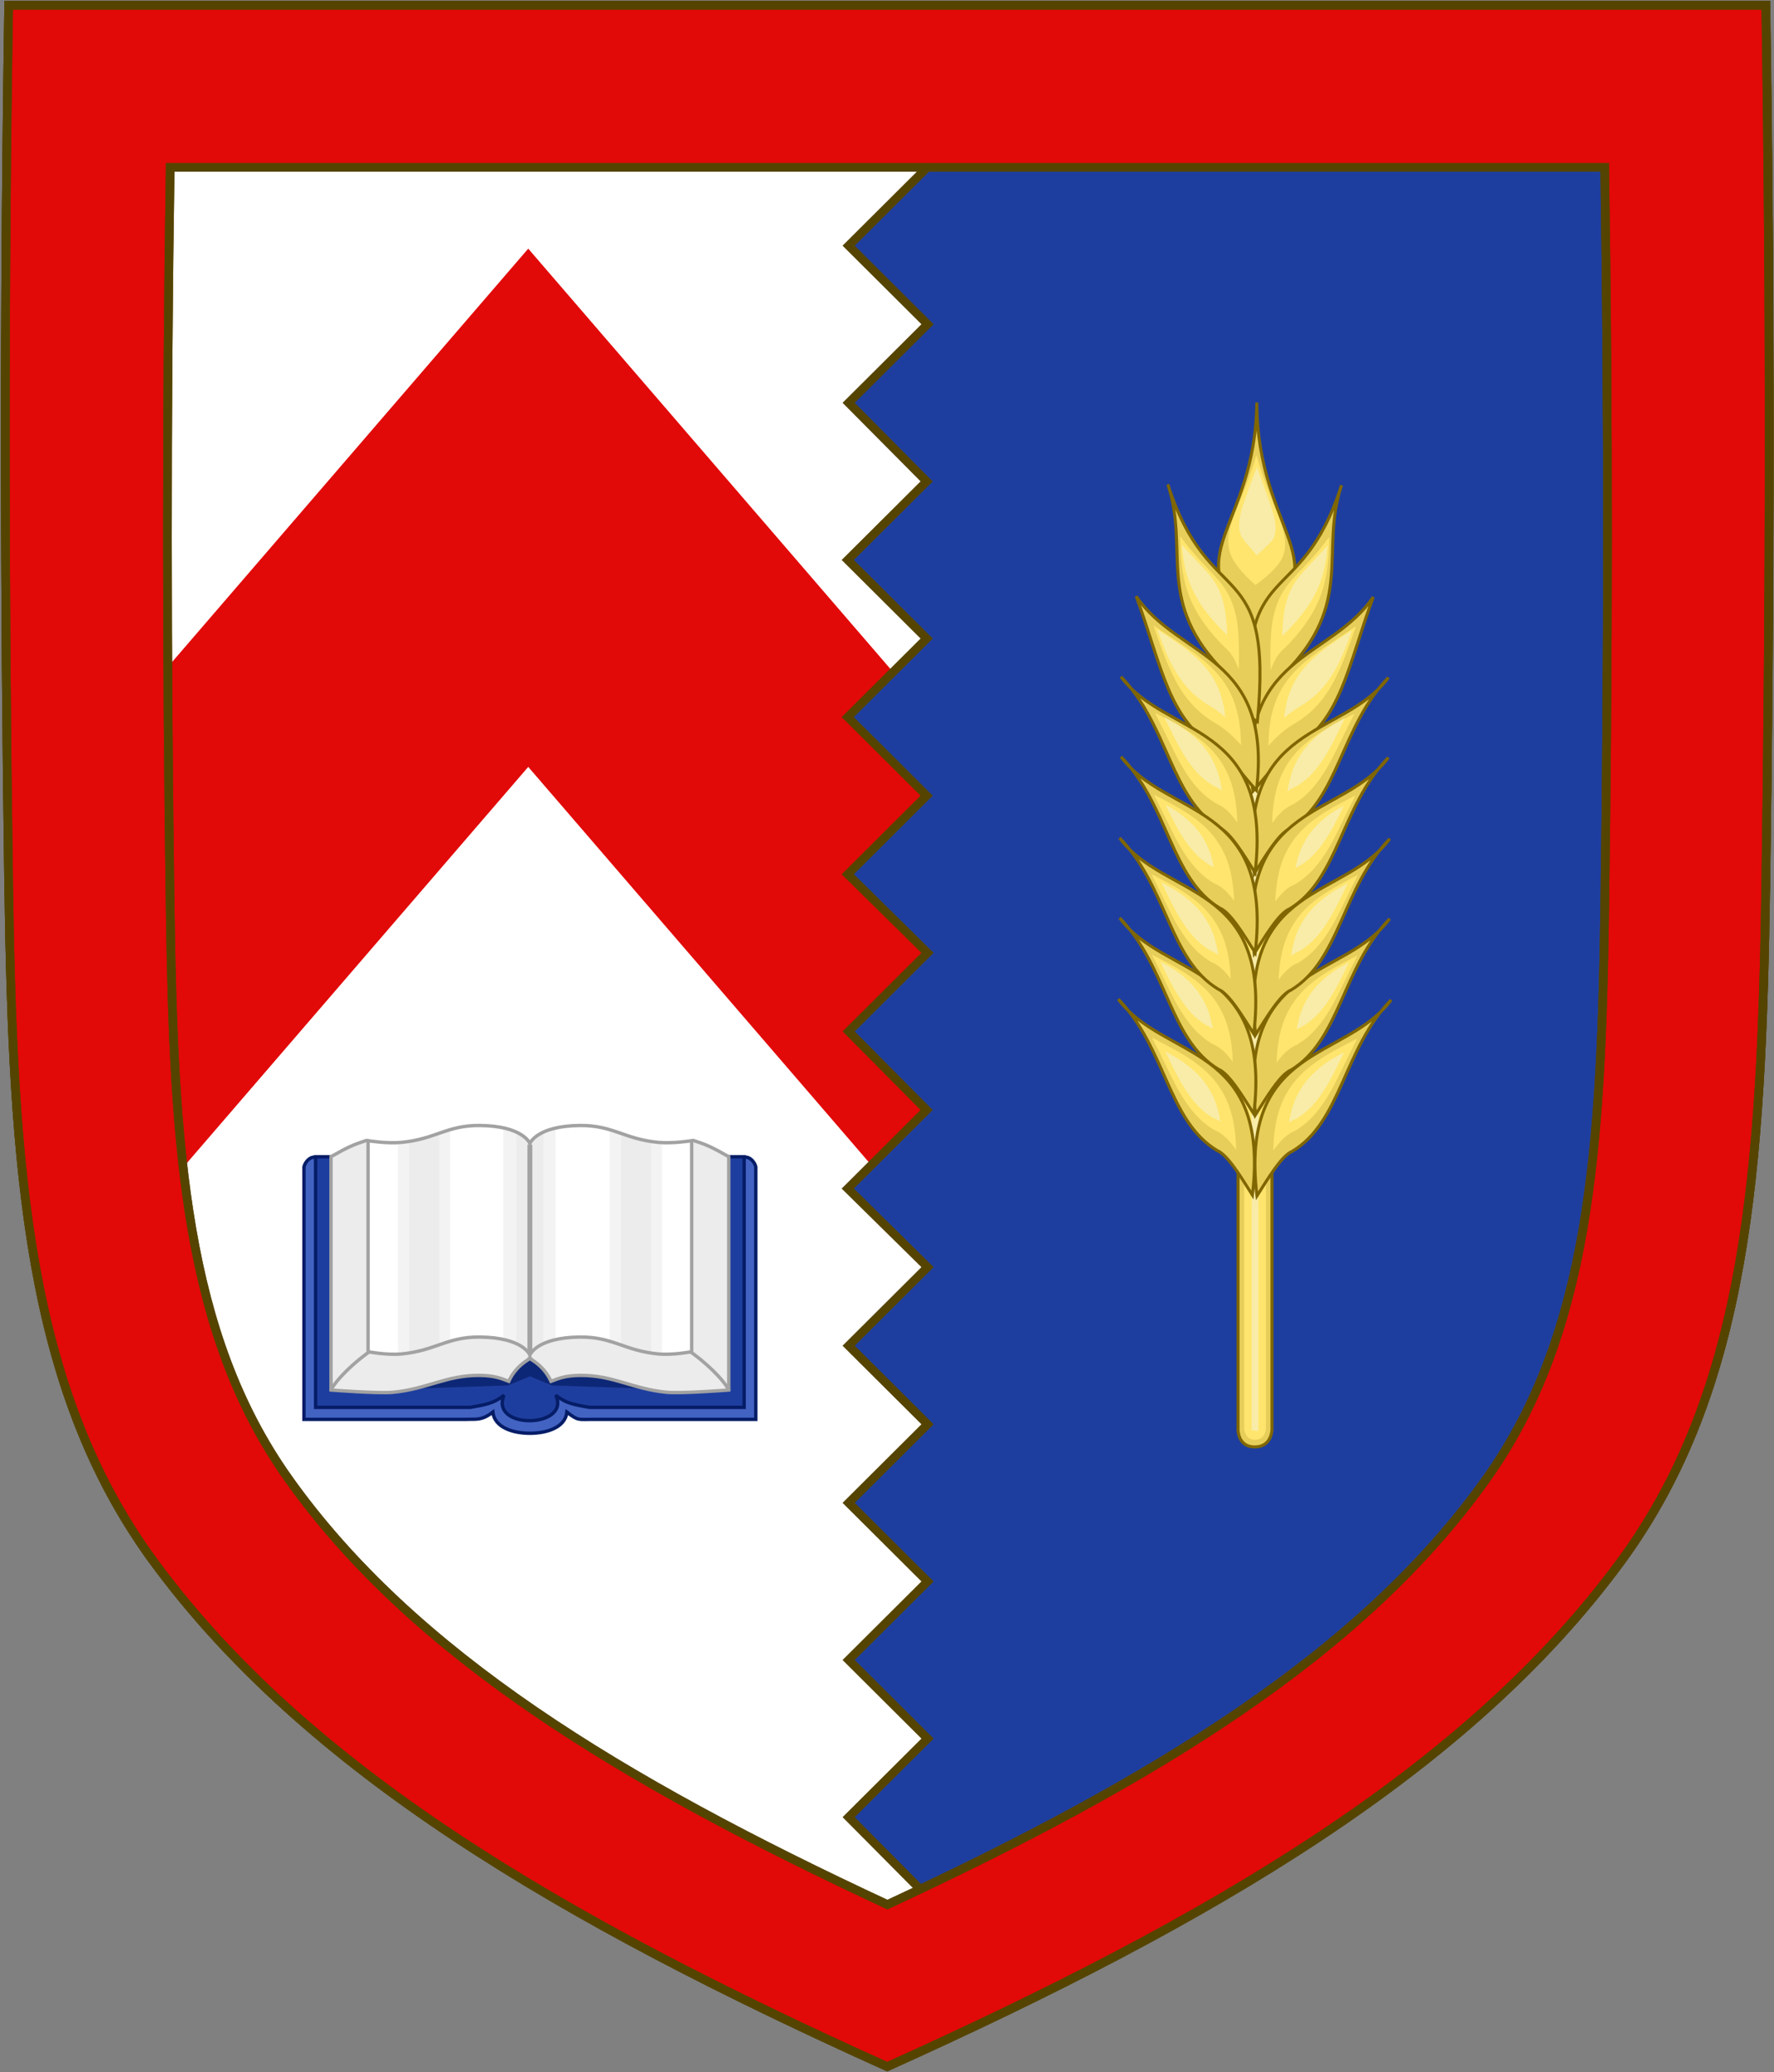 <?xml version="1.0" encoding="UTF-8"?>
<!-- Generated by Pixelmator Pro 3.3.2 -->
<svg width="1000" height="1168" viewBox="0 0 1000 1168" xmlns="http://www.w3.org/2000/svg" xmlns:xlink="http://www.w3.org/1999/xlink">
    <rect x="0" y="0" width="1000" height="1168" fill="#808080" stroke="none"/>
    <g id="Group">
        <path id="Path-copy" fill="#ffffff" fill-rule="evenodd" stroke="#554400" stroke-width="4.879" d="M 86.615 880.238 C 15.228 782.989 7.282 658.622 4.902 499.25 C 2.431 333.835 2.276 168.399 4.902 2.973 L 500.132 2.973 L 995.356 2.973 C 997.983 168.394 997.828 333.85 995.356 499.25 C 992.982 658.627 985.031 782.998 913.648 880.238 C 827.657 997.384 684.403 1081.918 500.127 1164.984 C 315.851 1081.928 172.612 997.389 86.606 880.238 Z"/>
        <path id="rect4427-copy" fill="#e20909" stroke="none" d="M 297.768 140.163 L 50.593 427.048 C 53.907 530.353 62.459 605.086 86.78 677.158 L 297.768 432.302 C 297.768 432.302 546.191 720.653 546.191 720.653 C 546.191 720.653 544.081 507.396 546.652 429 L 297.768 140.163 Z"/>
        <path id="Path-copy-4" fill="#1e3e9f" fill-rule="evenodd" stroke="#554400" stroke-width="4.869" d="M 995.47 495.04 C 997.941 331.029 998.096 166.995 995.47 2.972 L 500.24 2.972 C 500.24 2.972 500.189 32.442 500.121 72.651 L 500.624 72.152 L 522.856 94.193 L 478.392 138.486 L 522.856 182.779 L 478.392 227.072 L 522.354 271.366 L 477.89 315.659 L 522.354 359.952 L 477.89 404.245 L 522.354 448.538 L 477.89 492.831 L 522.856 537.124 L 478.392 581.418 L 522.354 625.711 L 477.89 670.004 L 522.856 714.297 L 478.392 758.59 L 522.856 802.883 L 478.392 847.176 L 522.856 891.47 L 478.392 935.763 L 522.856 980.056 L 478.392 1024.349 L 522.354 1068.642 L 500.122 1090.682 L 499.569 1090.134 C 499.645 1110.947 727.137 1014.835 868.474 851.051 C 966.691 737.235 994.495 559.828 995.47 495.04 Z"/>
        <g id="g7488-copy">
            <path id="path7482" fill="#4363c3" stroke="#051d67" stroke-width="1.907" d="M 419.73 652.329 C 423.216 651.817 426.468 656.452 426.043 658.917 L 426.043 800.101 L 334.003 800.101 C 326.003 800.103 325.958 801.001 319.575 796.024 C 318.595 804.739 308.182 807.952 298.695 807.952 C 289.207 807.952 278.795 804.739 277.814 796.024 C 271.406 800.992 268.067 799.836 263.386 800.101 L 171.346 800.101 L 171.346 658.917 C 170.921 656.452 174.173 651.817 177.66 652.329 Z"/>
            <path id="path7430" fill="#1e3e9f" stroke="#051d67" stroke-width="1.907" d="M 419.473 652.08 L 419.473 793.353 L 332.326 793.353 C 324.472 791.894 319.317 791.417 313.277 786.456 C 321.918 805.165 275.854 806.128 284.112 786.456 C 278.072 791.417 272.918 791.894 265.063 793.353 L 177.916 793.353 L 177.916 652.08 L 298.695 652.08 Z"/>
            <path id="path7486" fill="#0d2777" stroke="none" d="M 410.411 784.281 L 311.201 781.009 L 298.695 775.866 L 286.189 781.009 L 186.979 784.281 L 202.097 745.476 L 391.54 749.216 Z"/>
            <g id="g7436">
                <path id="path7438" fill="#ececec" stroke="#a2a2a2" stroke-width="1.907" d="M 327.061 647.254 C 345.674 647.076 352.02 654.943 371.22 656.775 C 377.949 657.417 384.966 647.74 388.091 644.099 C 388.831 643.236 391.035 642.939 391.035 642.939 C 397.847 645.17 400.852 646.351 410.794 652.032 L 410.794 783.571 C 410.794 783.571 384.13 785.635 375.806 784.841 C 356.605 783.008 345.674 775.142 327.061 775.32 C 318.514 775.401 314.813 777.045 310.603 778.654 C 306.448 769.555 298.766 766.023 298.695 765.896 C 298.624 766.023 290.942 769.555 286.787 778.654 C 282.576 777.045 278.875 775.401 270.328 775.32 C 251.716 775.142 240.784 783.008 221.584 784.841 C 213.26 785.635 186.595 783.571 186.595 783.571 L 186.595 652.032 C 196.537 646.351 199.543 645.17 206.355 642.939 C 206.355 642.939 208.558 643.236 209.299 644.099 C 212.424 647.74 219.441 657.417 226.169 656.775 C 245.37 654.943 251.716 647.076 270.328 647.254 C 294.813 647.487 298.695 657.41 298.695 657.41 C 298.695 657.41 302.576 647.487 327.061 647.254 Z"/>
            </g>
            <g id="g7432">
                <path id="path7383" fill="none" stroke="#a2a2a2" stroke-width="1.907" d="M 186.354 783.884 C 190.786 775.312 206.539 762.234 211.783 759.905 M 411.036 783.884 C 406.604 775.312 390.851 762.234 385.607 759.905"/>
            </g>
            <path id="path7354" fill="#ffffff" stroke="none" d="M 270.496 753.706 C 251.884 753.529 245.537 761.395 226.337 763.227 C 218.013 764.022 207.494 761.958 207.494 761.958 L 207.494 643.019 C 207.494 643.019 218.013 644.763 226.337 643.968 C 245.537 642.136 251.884 634.27 270.496 634.447 C 294.981 634.681 298.695 644.603 298.695 644.603 C 298.695 644.603 302.408 634.681 326.893 634.447 C 345.506 634.27 351.852 642.136 371.052 643.968 C 379.376 644.763 389.895 643.019 389.895 643.019 L 389.895 761.958 C 389.895 761.958 379.376 764.022 371.052 763.227 C 351.852 761.395 345.506 753.529 326.893 753.706 C 302.408 753.94 298.695 763.862 298.695 763.862 C 298.695 763.862 294.981 753.94 270.496 753.706 Z"/>
            <g id="g1">
                <g id="g2">
                    <path id="Rectangle-copy" fill="#f3f3f3" fill-rule="evenodd" stroke="none" d="M 224.312 764.215 L 253.707 756.33 L 253.707 636.954 L 224.312 644.839 Z"/>
                    <path id="Rectangle-copy-2" fill="#f3f3f3" fill-rule="evenodd" stroke="none" d="M 373.1 764.215 L 343.706 756.33 L 343.706 636.954 L 373.1 644.839 Z"/>
                    <path id="Rectangle-copy-3" fill="#f3f3f3" fill-rule="evenodd" stroke="none" d="M 313.213 754.68 L 298.867 762.368 L 283.818 754.804 L 283.818 635.429 L 298.695 642.551 L 313.213 635.304 Z"/>
                </g>
                <g id="Group-copy">
                    <path id="path1" fill="#f3f3f3" fill-rule="evenodd" stroke="none" d="M 224.312 764.215 L 253.707 756.33 L 253.707 636.954 L 224.312 644.839 Z"/>
                    <path id="path2" fill="#ececec" fill-rule="evenodd" stroke="none" d="M 367.042 763.452 L 350.096 758.276 L 350.096 638.9 L 367.042 644.076 Z"/>
                    <path id="Rectangle-copy-5" fill="#ececec" fill-rule="evenodd" stroke="none" d="M 230.703 763.07 L 247.649 757.894 L 247.649 638.519 L 230.703 643.695 Z"/>
                    <path id="path3" fill="#f3f3f3" fill-rule="evenodd" stroke="none" d="M 313.213 754.68 L 298.867 762.368 L 283.818 754.804 L 283.818 635.429 L 298.695 642.551 L 313.213 635.304 Z"/>
                    <path id="Rectangle-copy-4" fill="#ececec" fill-rule="evenodd" stroke="none" d="M 306.324 756.968 L 298.877 763.894 L 291.066 757.093 L 291.066 638.099 L 298.788 644.076 L 306.324 637.974 Z"/>
                </g>
            </g>
            <path id="path7354-copy" fill="none" stroke="#a2a2a2" stroke-width="1.907" d="M 270.496 753.706 C 251.884 753.529 245.537 761.395 226.337 763.227 C 218.013 764.022 207.494 761.958 207.494 761.958 L 207.494 643.019 C 207.494 643.019 218.013 644.763 226.337 643.968 C 245.537 642.136 251.884 634.27 270.496 634.447 C 294.981 634.681 298.695 644.603 298.695 644.603 C 298.695 644.603 302.408 634.681 326.893 634.447 C 345.506 634.27 351.852 642.136 371.052 643.968 C 379.376 644.763 389.895 643.019 389.895 643.019 L 389.895 761.958 C 389.895 761.958 379.376 764.022 371.052 763.227 C 351.852 761.395 345.506 753.529 326.893 753.706 C 302.408 753.94 298.695 763.862 298.695 763.862 C 298.695 763.862 294.981 753.94 270.496 753.706 Z"/>
            <path id="path7421" fill="none" stroke="#a2a2a2" stroke-width="2.751" d="M 298.695 762.878 L 298.695 645.287"/>
        </g>
    </g>
    <g id="g13487">
        <g id="g3">
            <path id="path13383" fill="#e7ce5a" stroke="#806600" stroke-width="1.7" stroke-linecap="round" stroke-linejoin="round" d="M 717 282.126 L 717 805.981 C 717 805.981 716.867 815.642 707.329 815.642 C 697.791 815.642 697.881 805.981 697.881 805.981 L 697.881 282.126 L 717 282.126 Z"/>
            <path id="path13385" fill="#ffe56d" stroke="none" d="M 713.557 285.569 L 713.557 805.479 C 713.557 805.479 713.353 811.627 707.329 811.627 C 701.807 811.627 701.328 805.479 701.328 805.479 L 701.328 285.569 L 713.557 285.569 Z"/>
            <path id="path13387" fill="#f8eca8" stroke="none" d="M 709.343 289.782 L 709.343 806.483 C 708.083 807.236 706.807 805.732 705.538 806.483 L 705.538 289.782 Z"/>
        </g>
        <g id="g13485">
            <g id="g13395">
                <path id="path13389" fill="#e7ce5a" fill-rule="evenodd" stroke="#806600" stroke-width="1.7" d="M 708.461 226.917 C 708.539 300.754 757.44 318 707.33 352.772 C 661.032 313.068 707.781 298.808 708.461 226.917 Z"/>
                <path id="path13391" fill="#ffe56d" fill-rule="evenodd" stroke="none" d="M 708.276 256.496 C 712.506 271.845 718.139 284.018 721.516 293.429 C 724.366 301.372 725.38 307.242 723.434 312.875 C 721.743 317.772 716.669 323.347 707.708 329.759 C 699.388 322.462 694.68 316.297 693.172 310.966 C 691.44 304.846 692.611 298.843 695.468 291.067 C 698.771 282.079 704.12 270.759 708.276 256.496 Z"/>
                <path id="path13393" fill="#f8eca8" fill-rule="evenodd" stroke="none" d="M 708.487 263.202 C 711.396 271.27 714.55 279.69 716.431 285.328 C 719.139 293.444 719.727 298.301 718.323 302.673 C 717.516 305.184 712.031 309.5 708.541 313.101 C 705.08 308.862 699.923 303.873 699.138 300.89 C 697.811 295.848 698.585 290.786 701.3 282.843 C 703.028 277.786 705.878 270.142 708.487 263.202 Z"/>
            </g>
            <g id="g13439">
                <path id="path13397" fill="#e7ce5a" fill-rule="evenodd" stroke="#806600" stroke-width="1.7" d="M 756.226 273.511 C 732.822 346.673 696.511 311.65 705.76 407.284 C 714.649 402.825 717.759 384.441 723.8 379.873 C 763.87 339.909 743.751 310.855 756.226 273.511 Z"/>
                <path id="path13399" fill="#e7ce5a" fill-rule="evenodd" stroke="#806600" stroke-width="1.7" d="M 774.085 336.559 C 749.938 372.217 696.989 369.156 706.271 446.006 C 714.78 436.805 720.138 428.107 728.451 422.6 C 756.109 405.925 759.443 376.457 774.085 336.559 Z"/>
                <path id="path13401" fill="#e7ce5a" fill-rule="evenodd" stroke="#806600" stroke-width="1.7" d="M 783.339 517.924 C 758.014 552.431 697.577 542.658 707.745 628.377 C 713.593 619.176 721.612 605.6 727.708 603.197 C 755.365 586.523 756.529 545.54 783.339 517.924 Z"/>
                <path id="path13403" fill="#e7ce5a" fill-rule="evenodd" stroke="#806600" stroke-width="1.7" d="M 784.142 563.686 C 758.818 598.193 698.38 588.42 708.549 674.139 C 714.397 664.938 722.416 651.362 728.512 648.959 C 756.169 632.285 757.333 591.302 784.142 563.686 Z"/>
                <path id="path13405" fill="#e7ce5a" fill-rule="evenodd" stroke="#806600" stroke-width="1.7" d="M 782.64 381.956 C 757.315 416.463 696.878 406.691 707.046 492.409 C 712.894 483.208 720.913 469.632 727.009 467.23 C 754.666 450.555 755.83 409.573 782.64 381.956 Z"/>
                <path id="path13407" fill="#e7ce5a" fill-rule="evenodd" stroke="#806600" stroke-width="1.7" d="M 782.588 427.059 C 757.262 461.566 696.825 451.794 706.994 537.512 C 712.842 528.311 720.861 514.735 726.957 512.332 C 754.614 495.658 755.778 454.676 782.588 427.059 Z"/>
                <path id="path13409" fill="#e7ce5a" fill-rule="evenodd" stroke="#806600" stroke-width="1.7" d="M 783.391 472.821 C 758.066 507.328 697.629 497.555 707.797 583.274 C 713.645 574.073 721.665 560.497 727.761 558.094 C 755.418 541.42 756.581 500.437 783.391 472.821 Z"/>
                <path id="path13411" fill="#ffe56d" fill-rule="evenodd" stroke="none" d="M 749.292 302.662 C 749.17 306.878 749.102 311.31 748.737 315.329 C 747.278 331.386 743.16 346.421 724.074 365.456 L 724.745 364.868 C 719.959 368.487 718.125 373.176 716.254 377.75 C 715.892 365.287 716.227 354.865 717.741 347.932 C 719.982 337.667 723.565 332.184 728.557 326.503 C 734.059 320.241 741.602 313.417 749.292 302.662 Z"/>
                <path id="path13413" fill="#ffe56d" fill-rule="evenodd" stroke="none" d="M 764.363 352.975 C 761.326 361.838 758.508 369.87 755.351 376.929 C 749.098 390.912 741.912 400.982 728.601 408.589 C 728.51 408.642 728.421 408.695 728.333 408.751 C 723.002 412.099 718.875 416.103 715.013 420.365 C 715.089 395.137 724.13 382.701 736.545 372.333 C 744.61 365.598 754.582 359.864 764.363 352.975 Z"/>
                <path id="path13415" fill="#ffe56d" fill-rule="evenodd" stroke="none" d="M 765.175 538.616 C 762.779 543.482 760.172 548.463 757.998 553.045 C 750.443 568.965 743.299 581.961 730.712 589.155 L 731.827 588.628 C 726.181 590.738 722.902 594.682 719.594 598.98 C 719.953 588.806 721.588 580.508 724.313 573.996 C 728.714 563.479 735.474 556.618 743.878 550.722 C 750.194 546.291 757.621 542.535 765.175 538.616 Z"/>
                <path id="path13417" fill="#ffe56d" fill-rule="evenodd" stroke="none" d="M 765.078 585.452 C 762.401 590.807 759.587 596.253 757.194 601.296 C 749.635 617.227 742.447 630.343 729.697 637.629 L 730.736 637.144 C 724.762 639.377 721.372 643.757 717.732 648.543 C 717.956 637.587 719.645 628.759 722.532 621.858 C 726.973 611.244 733.824 604.298 742.279 598.365 C 749.047 593.617 757.021 589.662 765.078 585.452 Z"/>
                <path id="path13419" fill="#ffe56d" fill-rule="evenodd" stroke="none" d="M 763.473 402.314 C 760.948 407.407 758.246 412.605 755.971 417.4 C 748.414 433.325 741.246 446.374 728.583 453.61 L 729.667 453.107 C 723.864 455.274 720.529 459.42 717.072 463.943 C 717.371 453.409 719.027 444.859 721.828 438.166 C 726.247 427.605 733.05 420.702 741.478 414.789 C 748.002 410.212 755.684 406.367 763.473 402.314 Z"/>
                <path id="path13421" fill="#ffe56d" fill-rule="evenodd" stroke="none" d="M 764.06 448.4 C 761.723 453.159 759.163 458.039 757.036 462.521 C 749.483 478.439 742.344 491.411 729.791 498.585 L 730.927 498.051 C 725.356 500.132 722.098 503.978 718.856 508.172 C 719.242 498.167 720.869 489.985 723.559 483.557 C 727.95 473.061 734.695 466.217 743.087 460.329 C 749.306 455.966 756.615 452.258 764.06 448.4 Z"/>
                <path id="path13423" fill="#ffe56d" fill-rule="evenodd" stroke="none" d="M 765.448 493.21 C 763.187 497.832 760.686 502.58 758.619 506.935 C 751.068 522.849 743.947 535.785 731.439 542.933 L 732.595 542.391 C 727.125 544.435 723.903 548.158 720.744 552.216 C 721.162 542.425 722.773 534.401 725.418 528.082 C 729.798 517.614 736.52 510.79 744.897 504.912 C 750.992 500.636 758.147 496.988 765.448 493.21 Z"/>
                <path id="path13425" fill="#f8eca8" fill-rule="evenodd" stroke="none" d="M 748.293 307.538 C 748.262 307.932 748.276 308.414 748.24 308.806 C 746.825 324.383 743.185 338.186 724.622 356.699 L 725.668 355.79 C 724.459 356.704 723.656 357.657 722.75 358.601 C 723.005 352.308 723.463 346.653 724.369 342.503 C 726.485 332.815 729.616 328.096 734.371 322.685 C 738.015 318.538 743.007 313.595 748.293 307.538 Z"/>
                <path id="path13427" fill="#f8eca8" fill-rule="evenodd" stroke="none" d="M 762.06 355.366 C 760.405 359.926 758.765 364.878 757.016 368.787 C 750.919 382.422 744.281 391.685 731.715 398.867 C 731.58 398.944 731.448 399.024 731.317 399.106 C 728.534 400.853 726.108 402.745 723.867 404.716 C 725.702 386.325 733.487 376.732 743.87 368.06 C 749.105 363.689 755.477 359.629 762.06 355.366 Z"/>
                <path id="path13429" fill="#f8eca8" fill-rule="evenodd" stroke="none" d="M 760.51 542.427 C 760.204 543.078 759.792 543.839 759.487 544.48 C 751.98 560.302 745.194 572.279 733.975 578.691 L 735.764 577.852 C 733.862 578.563 732.32 579.412 730.875 580.302 C 731.681 575.986 732.692 572.025 734.064 568.746 C 738.116 559.061 744.167 552.908 752.127 547.322 C 754.624 545.57 757.637 544.024 760.51 542.427 Z"/>
                <path id="path13431" fill="#f8eca8" fill-rule="evenodd" stroke="none" d="M 757.693 593.178 C 757.21 594.21 756.569 595.396 756.091 596.404 C 748.579 612.235 741.758 624.305 730.416 630.788 L 732.144 629.976 C 729.979 630.785 728.162 631.734 726.577 632.783 C 727.394 628.119 728.457 623.868 729.921 620.37 C 734.005 610.61 740.121 604.39 748.122 598.777 C 750.981 596.771 754.367 594.992 757.693 593.178 Z"/>
                <path id="path13433" fill="#f8eca8" fill-rule="evenodd" stroke="none" d="M 758.185 404.775 C 757.542 406.148 756.7 407.703 756.067 409.036 C 748.552 424.874 741.706 437.024 730.254 443.569 L 731.93 442.784 C 729.43 443.719 727.473 444.89 725.726 446.153 C 726.546 441.068 727.669 436.489 729.24 432.736 C 733.351 422.91 739.523 416.635 747.559 410.997 C 750.739 408.766 754.453 406.781 758.185 404.775 Z"/>
                <path id="path13435" fill="#f8eca8" fill-rule="evenodd" stroke="none" d="M 757.513 454.177 C 757.484 454.238 757.444 454.312 757.415 454.373 C 749.914 470.18 743.184 482.011 732.162 488.31 L 734.045 487.425 C 732.554 487.982 731.43 488.672 730.227 489.333 C 731.007 485.544 731.954 482.055 733.185 479.115 C 737.187 469.55 743.136 463.497 751.033 457.957 C 752.956 456.607 755.347 455.425 757.513 454.177 Z"/>
                <path id="path13437" fill="#f8eca8" fill-rule="evenodd" stroke="none" d="M 759.862 497.824 C 759.257 499.116 758.461 500.583 757.865 501.839 C 750.351 517.675 743.511 529.807 732.085 536.337 L 733.773 535.545 C 731.353 536.449 729.432 537.565 727.723 538.775 C 728.543 533.794 729.648 529.292 731.192 525.601 C 735.297 515.79 741.459 509.528 749.487 503.896 C 752.591 501.719 756.227 499.785 759.862 497.824 Z"/>
            </g>
            <g id="g13483">
                <path id="path13441" fill="#e7ce5a" fill-rule="evenodd" stroke="#806600" stroke-width="1.7" d="M 658.312 273.067 C 681.716 346.229 718.027 311.206 708.777 406.84 C 699.889 402.381 696.779 383.997 690.738 379.429 C 650.667 339.465 670.786 310.411 658.312 273.067 Z"/>
                <path id="path13443" fill="#e7ce5a" fill-rule="evenodd" stroke="#806600" stroke-width="1.7" d="M 640.453 336.115 C 664.6 371.773 717.548 368.712 708.267 445.562 C 699.758 436.361 694.4 427.663 686.086 422.156 C 658.429 405.482 655.095 376.013 640.453 336.115 Z"/>
                <path id="path13445" fill="#e7ce5a" fill-rule="evenodd" stroke="#806600" stroke-width="1.7" d="M 631.199 517.48 C 656.524 551.987 716.961 542.214 706.793 627.933 C 700.945 618.732 692.926 605.156 686.83 602.753 C 659.173 586.079 658.009 545.096 631.199 517.48 Z"/>
                <path id="path13447" fill="#e7ce5a" fill-rule="evenodd" stroke="#806600" stroke-width="1.7" d="M 630.395 563.242 C 655.72 597.749 716.157 587.976 705.989 673.695 C 700.141 664.494 692.122 650.918 686.026 648.515 C 658.369 631.841 657.205 590.858 630.395 563.242 Z"/>
                <path id="path13449" fill="#e7ce5a" fill-rule="evenodd" stroke="#806600" stroke-width="1.7" d="M 631.898 381.513 C 657.223 416.02 717.66 406.247 707.492 491.966 C 701.644 482.765 693.624 469.189 687.529 466.786 C 659.871 450.112 658.708 409.129 631.898 381.513 Z"/>
                <path id="path13451" fill="#e7ce5a" fill-rule="evenodd" stroke="#806600" stroke-width="1.7" d="M 631.95 426.616 C 657.275 461.123 717.712 451.35 707.544 537.069 C 701.696 527.868 693.677 514.292 687.581 511.889 C 659.924 495.214 658.76 454.232 631.95 426.616 Z"/>
                <path id="path13453" fill="#e7ce5a" fill-rule="evenodd" stroke="#806600" stroke-width="1.7" d="M 631.146 472.377 C 656.471 506.884 716.909 497.112 706.74 582.83 C 700.892 573.629 692.873 560.053 686.777 557.65 C 659.12 540.976 657.956 499.994 631.146 472.377 Z"/>
                <path id="path13455" fill="#ffe56d" fill-rule="evenodd" stroke="none" d="M 665.246 302.218 C 665.367 306.434 665.435 310.866 665.801 314.886 C 667.26 330.943 671.378 345.977 690.464 365.013 L 689.792 364.424 C 694.579 368.043 696.413 372.733 698.284 377.307 C 698.646 364.844 698.311 354.421 696.797 347.489 C 694.556 337.224 690.973 331.74 685.981 326.059 C 680.479 319.797 672.936 312.974 665.246 302.218 Z"/>
                <path id="path13457" fill="#ffe56d" fill-rule="evenodd" stroke="none" d="M 650.175 352.531 C 653.212 361.395 656.03 369.426 659.187 376.485 C 665.44 390.469 672.626 400.539 685.937 408.146 C 686.027 408.198 686.117 408.252 686.205 408.307 C 691.536 411.655 695.662 415.659 699.525 419.921 C 699.449 394.693 690.407 382.257 677.993 371.89 C 669.928 365.154 659.956 359.421 650.175 352.531 Z"/>
                <path id="path13459" fill="#ffe56d" fill-rule="evenodd" stroke="none" d="M 649.363 538.172 C 651.759 543.038 654.366 548.019 656.54 552.601 C 664.094 568.521 671.238 581.517 683.826 588.711 L 682.71 588.184 C 688.357 590.294 691.636 594.238 694.943 598.537 C 694.585 588.363 692.95 580.064 690.225 573.552 C 685.824 563.036 679.063 556.174 670.66 550.278 C 664.344 545.847 656.916 542.091 649.363 538.172 Z"/>
                <path id="path13461" fill="#ffe56d" fill-rule="evenodd" stroke="none" d="M 649.46 585.008 C 652.137 590.363 654.951 595.81 657.343 600.852 C 664.903 616.783 672.091 629.899 684.84 637.185 L 683.802 636.7 C 689.776 638.933 693.166 643.314 696.806 648.099 C 696.581 637.144 694.893 628.315 692.006 621.414 C 687.564 610.8 680.714 603.854 672.258 597.922 C 665.491 593.174 657.517 589.218 649.46 585.008 Z"/>
                <path id="path13463" fill="#ffe56d" fill-rule="evenodd" stroke="none" d="M 651.065 401.87 C 653.59 406.963 656.292 412.161 658.567 416.957 C 666.124 432.882 673.292 445.93 685.954 453.167 L 684.871 452.663 C 690.673 454.831 694.009 458.976 697.465 463.5 C 697.167 452.965 695.51 444.415 692.71 437.723 C 688.291 427.161 681.488 420.258 673.06 414.345 C 666.536 409.768 658.853 405.923 651.065 401.87 Z"/>
                <path id="path13465" fill="#ffe56d" fill-rule="evenodd" stroke="none" d="M 650.478 447.956 C 652.815 452.715 655.375 457.595 657.502 462.078 C 665.055 477.995 672.194 490.967 684.747 498.141 L 683.611 497.607 C 689.182 499.688 692.439 503.534 695.682 507.728 C 695.296 497.723 693.669 489.541 690.979 483.113 C 686.587 472.618 679.843 465.774 671.451 459.885 C 665.231 455.522 657.922 451.814 650.478 447.956 Z"/>
                <path id="path13467" fill="#ffe56d" fill-rule="evenodd" stroke="none" d="M 649.09 492.766 C 651.351 497.388 653.852 502.136 655.918 506.491 C 663.47 522.405 670.591 535.341 683.099 542.489 L 681.943 541.947 C 687.413 543.991 690.635 547.714 693.794 551.773 C 693.375 541.982 691.765 533.958 689.12 527.638 C 684.74 517.17 678.018 510.346 669.641 504.468 C 663.546 500.192 656.391 496.545 649.09 492.766 Z"/>
                <path id="path13469" fill="#f8eca8" fill-rule="evenodd" stroke="none" d="M 666.245 307.094 C 666.276 307.489 666.262 307.971 666.297 308.362 C 667.713 323.939 671.353 337.742 689.915 356.255 L 688.87 355.346 C 690.079 356.26 690.882 357.214 691.787 358.157 C 691.533 351.864 691.074 346.209 690.168 342.059 C 688.053 332.371 684.921 327.652 680.167 322.241 C 676.523 318.094 671.531 313.151 666.245 307.094 Z"/>
                <path id="path13471" fill="#f8eca8" fill-rule="evenodd" stroke="none" d="M 652.478 354.922 C 654.133 359.483 655.773 364.434 657.521 368.344 C 663.619 381.978 670.256 391.242 682.823 398.424 C 682.958 398.5 683.09 398.58 683.221 398.662 C 686.003 400.409 688.43 402.301 690.67 404.273 C 688.835 385.881 681.051 376.288 670.667 367.617 C 665.432 363.245 659.061 359.185 652.478 354.922 Z"/>
                <path id="path13473" fill="#f8eca8" fill-rule="evenodd" stroke="none" d="M 654.028 541.983 C 654.334 542.634 654.746 543.396 655.05 544.036 C 662.558 559.858 669.344 571.835 680.563 578.247 L 678.774 577.408 C 680.675 578.119 682.218 578.969 683.663 579.858 C 682.856 575.543 681.846 571.581 680.474 568.302 C 676.421 558.617 670.371 552.464 662.41 546.878 C 659.913 545.126 656.901 543.58 654.028 541.983 Z"/>
                <path id="path13475" fill="#f8eca8" fill-rule="evenodd" stroke="none" d="M 656.844 592.734 C 657.328 593.766 657.969 594.953 658.447 595.96 C 665.959 611.791 672.779 623.861 684.122 630.344 L 682.394 629.532 C 684.558 630.341 686.376 631.29 687.96 632.34 C 687.144 627.675 686.081 623.424 684.617 619.926 C 680.533 610.166 674.416 603.947 666.416 598.333 C 663.557 596.327 660.171 594.548 656.844 592.734 Z"/>
                <path id="path13477" fill="#f8eca8" fill-rule="evenodd" stroke="none" d="M 656.352 404.331 C 656.996 405.704 657.838 407.259 658.47 408.592 C 665.986 424.43 672.832 436.581 684.284 443.125 L 682.608 442.341 C 685.108 443.275 687.065 444.446 688.812 445.709 C 687.992 440.624 686.869 436.046 685.298 432.292 C 681.186 422.466 675.015 416.191 666.979 410.553 C 663.798 408.322 660.085 406.337 656.352 404.331 Z"/>
                <path id="path13479" fill="#f8eca8" fill-rule="evenodd" stroke="none" d="M 657.025 453.733 C 657.054 453.794 657.093 453.868 657.122 453.929 C 664.623 469.736 671.353 481.567 682.376 487.866 L 680.493 486.982 C 681.984 487.539 683.108 488.228 684.311 488.889 C 683.531 485.1 682.584 481.612 681.353 478.671 C 677.351 469.106 671.402 463.054 663.505 457.513 C 661.582 456.164 659.191 454.982 657.025 453.733 Z"/>
                <path id="path13481" fill="#f8eca8" fill-rule="evenodd" stroke="none" d="M 654.676 497.38 C 655.281 498.672 656.076 500.139 656.672 501.395 C 664.187 517.231 671.027 529.364 682.453 535.894 L 680.765 535.101 C 683.185 536.006 685.105 537.121 686.815 538.332 C 685.995 533.35 684.89 528.848 683.346 525.157 C 679.241 515.346 673.079 509.085 665.051 503.452 C 661.947 501.275 658.311 499.341 654.676 497.38 Z"/>
            </g>
        </g>
    </g>
    <path id="Path-copy-2" fill="#e20909" fill-rule="evenodd" stroke="#554400" stroke-width="4.879" d="M 500.128 1164.984 C 315.852 1081.928 172.611 997.389 86.605 880.238 L 86.615 880.238 C 15.228 782.988 7.282 658.622 4.902 499.25 C 2.431 333.836 2.276 168.398 4.902 2.972 L 500.132 2.972 L 995.356 2.972 C 997.983 168.393 997.828 333.85 995.356 499.25 C 992.982 658.627 985.031 782.998 913.649 880.238 C 827.657 997.384 684.403 1081.918 500.128 1164.984 Z M 500.249 1073.636 C 650.695 1003.633 767.651 932.393 837.855 833.67 C 896.133 751.722 902.625 646.91 904.564 512.597 C 906.581 373.208 906.708 233.77 904.564 94.363 L 95.938 94.363 C 93.794 233.774 93.921 373.195 95.938 512.597 C 97.881 646.906 104.369 751.714 162.651 833.67 L 162.643 833.67 C 232.86 932.397 349.803 1003.641 500.249 1073.636 Z"/>
    <path id="Path-copy-3" fill="none" stroke="#554400" stroke-width="4.879" d="M 500.128 1164.984 C 315.852 1081.928 172.611 997.389 86.605 880.238 L 86.615 880.238 C 15.228 782.988 7.282 658.622 4.902 499.25 C 2.431 333.836 2.276 168.398 4.902 2.972 L 500.132 2.972 L 995.356 2.972 C 997.983 168.393 997.828 333.85 995.356 499.25 C 992.982 658.627 985.031 782.998 913.649 880.238 C 827.657 997.384 684.403 1081.918 500.128 1164.984 Z M 500.249 1073.636 C 650.695 1003.633 767.651 932.393 837.855 833.67 C 896.133 751.722 902.625 646.91 904.564 512.597 C 906.581 373.208 906.708 233.77 904.564 94.363 L 95.938 94.363 C 93.794 233.774 93.921 373.195 95.938 512.597 C 97.881 646.906 104.369 751.714 162.651 833.67 L 162.643 833.67 C 232.86 932.397 349.803 1003.641 500.249 1073.636 Z"/>
</svg>
